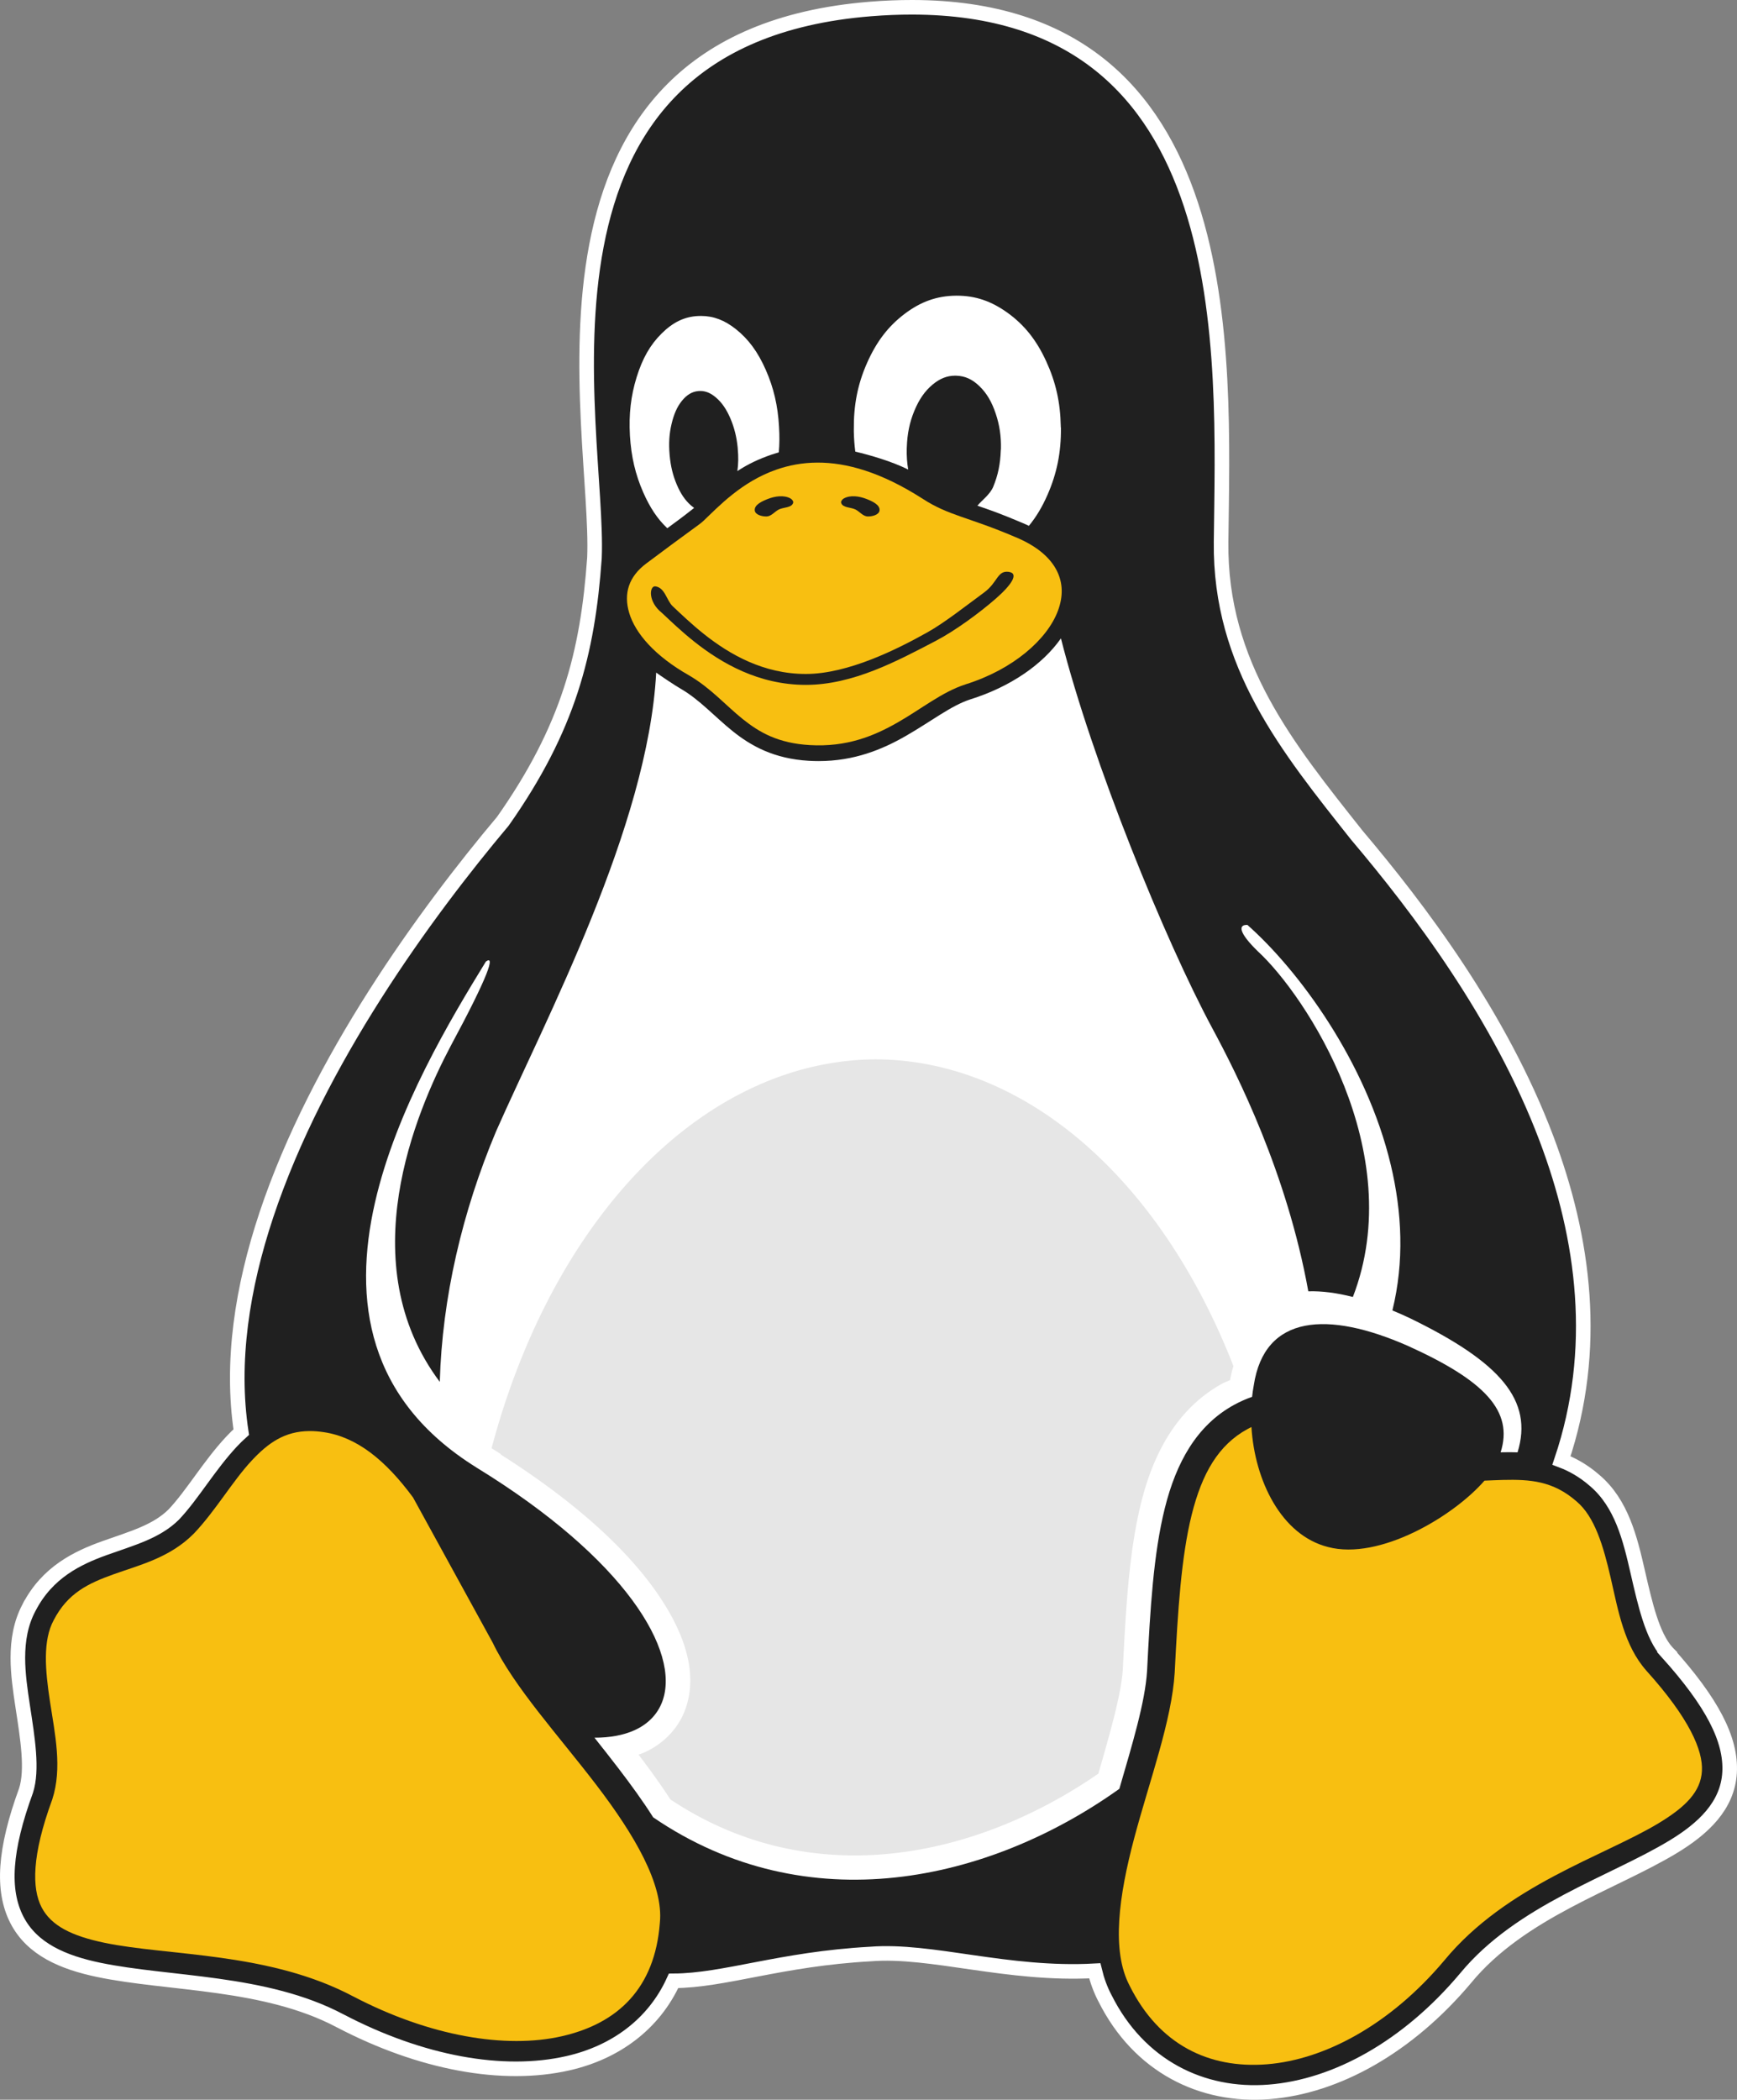 <?xml version="1.0" encoding="UTF-8" standalone="no"?>
<svg
   xmlns:dc="http://purl.org/dc/elements/1.1/"
   xmlns:cc="http://creativecommons.org/ns#"
   xmlns:rdf="http://www.w3.org/1999/02/22-rdf-syntax-ns#"
   xmlns:svg="http://www.w3.org/2000/svg"
   xmlns="http://www.w3.org/2000/svg"
   xmlns:sodipodi="http://sodipodi.sourceforge.net/DTD/sodipodi-0.dtd"
   xmlns:inkscape="http://www.inkscape.org/namespaces/inkscape"
   version="1.1"
   id="Calque_1"
   x="0px"
   y="0px"
   width="714.685"
   height="863.805"
   viewBox="0 0 714.685 863.805"
   enable-background="new 0 0 712 860"
   xml:space="preserve"
   inkscape:version="1.0.2-2 (e86c870879, 2021-01-15)"
   sodipodi:docname="linux.svg"
   inkscape:export-filename="./Tux Flat.png"
   inkscape:export-xdpi="90"
   inkscape:export-ydpi="90"><rect x="0" y="0" width="714.685" height="863.805" fill="#808080" stroke="none"/><defs
     id="defs21"><inkscape:path-effect
       is_visible="true"
       id="path-effect29672-0"
       effect="spiro"
       lpeversion="0" /><inkscape:path-effect
       is_visible="true"
       id="path-effect29678-1"
       effect="spiro"
       lpeversion="0" /><inkscape:path-effect
       is_visible="true"
       id="path-effect29678-4-6"
       effect="spiro"
       lpeversion="0" /><inkscape:path-effect
       is_visible="true"
       id="path-effect28714-5"
       effect="spiro"
       lpeversion="0" /><inkscape:path-effect
       is_visible="true"
       id="path-effect29721-2"
       effect="spiro"
       lpeversion="0" /><inkscape:path-effect
       is_visible="true"
       id="path-effect28463-8-0"
       effect="spiro"
       lpeversion="0" /><inkscape:path-effect
       is_visible="true"
       id="path-effect28463-0-7"
       effect="spiro"
       lpeversion="0" /><linearGradient
       id="linearGradient28799-5-5"><stop
         id="stop28801-1-9"
         offset="0"
         style="stop-color:#fefefc;stop-opacity:1;" /><stop
         style="stop-color:#fefefc;stop-opacity:1"
         offset="0.757"
         id="stop28807-2-6" /><stop
         id="stop28803-6-3"
         offset="1"
         style="stop-color:#d4d4d4;stop-opacity:1" /></linearGradient><inkscape:path-effect
       is_visible="true"
       id="path-effect28797-8-1"
       effect="spiro"
       lpeversion="0" /><inkscape:path-effect
       is_visible="true"
       id="path-effect28797-81"
       effect="spiro"
       lpeversion="0" /><inkscape:path-effect
       is_visible="true"
       id="path-effect28273-4-2"
       effect="spiro"
       lpeversion="0" /><linearGradient
       id="linearGradient28853-5"><stop
         id="stop28855-3"
         offset="0"
         style="stop-color:#020204;stop-opacity:1" /><stop
         style="stop-color:#020204;stop-opacity:1"
         offset="0.734"
         id="stop28865-0" /><stop
         id="stop28857-9"
         offset="1"
         style="stop-color:#5c5c5c;stop-opacity:1;" /></linearGradient><inkscape:path-effect
       is_visible="true"
       id="path-effect28851-0"
       effect="spiro"
       lpeversion="0" /><inkscape:path-effect
       is_visible="true"
       id="path-effect28881-6"
       effect="spiro"
       lpeversion="0" /><linearGradient
       id="linearGradient28935-8"><stop
         id="stop28937-7"
         offset="0"
         style="stop-color:#949494;stop-opacity:0.392;" /><stop
         style="stop-color:#949494;stop-opacity:1;"
         offset="0.5"
         id="stop28943-3" /><stop
         id="stop28939-8"
         offset="1"
         style="stop-color:#949494;stop-opacity:0.392;" /></linearGradient><linearGradient
       id="linearGradient28976-3"><stop
         id="stop28978-7"
         offset="0"
         style="stop-color:#747474;stop-opacity:1" /><stop
         style="stop-color:#8c8c8c;stop-opacity:1;"
         offset="0.125"
         id="stop29259-5" /><stop
         style="stop-color:#a4a4a4;stop-opacity:1;"
         offset="0.25"
         id="stop29257-0" /><stop
         style="stop-color:#d4d4d4;stop-opacity:1"
         offset="0.5"
         id="stop28984-4" /><stop
         id="stop28986-0"
         offset="0.619"
         style="stop-color:#d4d4d4;stop-opacity:1" /><stop
         id="stop28980-2"
         offset="1"
         style="stop-color:#7c7c7c;stop-opacity:1" /></linearGradient><inkscape:path-effect
       is_visible="true"
       id="path-effect28974-8"
       effect="spiro"
       lpeversion="0" /><clipPath
       id="clipPath29028-5"
       clipPathUnits="userSpaceOnUse"><path
         sodipodi:nodetypes="aaaaaaaa"
         inkscape:connector-curvature="0"
         inkscape:original-d="m 85.75,122.36218 c -2.54738,2.12715 -5.20812,4.59907 -6.25,7.75 -1.30914,3.95917 -1.63336,8.91703 0.5,12.5 3.91901,6.58194 12.38353,13.85135 19.75,11.75 4.87452,-1.3905 6.10748,-8.51023 7,-13.5 0.59149,-3.30679 0.59578,-7.19325 -1.25,-10 -3.61233,-5.49303 -10.4265,-9.89357 -17,-10 -1.04403,-0.0169 -1.94852,0.83074 -2.75,1.5 z"
         id="path29030-7"
         d="m 85.75,122.362 c -2.78,1.91 -5.111,4.575 -6.25,7.75 -1.436,4.002 -0.886,8.481 0.5,12.5 1.419,4.117 3.794,8.041 7.379,10.512 1.793,1.236 3.868,2.083 6.03,2.339 2.162,0.256 4.409,-0.095 6.34,-1.101 2.353,-1.226 4.148,-3.373 5.262,-5.781 1.114,-2.408 1.589,-5.07 1.738,-7.719 0.19,-3.375 -0.14,-6.806 -1.25,-10 -1.205,-3.469 -3.39,-6.671 -6.473,-8.667 -1.541,-0.998 -3.292,-1.684 -5.111,-1.935 -1.819,-0.252 -3.705,-0.063 -5.416,0.602 -0.975,0.379 -1.887,0.907 -2.75,1.5"
         style="fill:url(#radialGradient29032);fill-opacity:1;stroke:none" /></clipPath><linearGradient
       id="linearGradient29336-6"><stop
         id="stop29338-1"
         offset="0"
         style="stop-color:#646464;stop-opacity:0" /><stop
         style="stop-color:#646464;stop-opacity:0.583"
         offset="0.306"
         id="stop29344-7" /><stop
         id="stop29354-5"
         offset="0.47"
         style="stop-color:#646464;stop-opacity:1" /><stop
         style="stop-color:#646464;stop-opacity:0.257"
         offset="0.728"
         id="stop29356-3" /><stop
         id="stop29340-6"
         offset="1"
         style="stop-color:#646464;stop-opacity:0;" /></linearGradient><inkscape:path-effect
       is_visible="true"
       id="path-effect29455-3"
       effect="spiro"
       lpeversion="0" /><linearGradient
       id="linearGradient29477-3"><stop
         id="stop29479-5"
         offset="0"
         style="stop-color:#757574;stop-opacity:0" /><stop
         style="stop-color:#757574;stop-opacity:1;"
         offset="0.263"
         id="stop29487-5" /><stop
         style="stop-color:#757574;stop-opacity:1;"
         offset="0.5"
         id="stop29485-0" /><stop
         id="stop29481-3"
         offset="1"
         style="stop-color:#757574;stop-opacity:0" /></linearGradient><linearGradient
       id="linearGradient28469-0"><stop
         style="stop-color:#d2940a;stop-opacity:1"
         offset="0"
         id="stop28479-4" /><stop
         style="stop-color:#d89c08;stop-opacity:1"
         offset="0.751"
         id="stop28477-2" /><stop
         id="stop28485-7"
         offset="0.866"
         style="stop-color:#b67e07;stop-opacity:1;" /><stop
         id="stop28473-1"
         offset="1"
         style="stop-color:#946106;stop-opacity:1" /></linearGradient><inkscape:path-effect
       is_visible="true"
       id="path-effect28463-4"
       effect="spiro"
       lpeversion="0" /><inkscape:path-effect
       is_visible="true"
       id="path-effect28489-4"
       effect="spiro"
       lpeversion="0" /><inkscape:path-effect
       is_visible="true"
       id="path-effect28273-54-7"
       effect="spiro"
       lpeversion="0" /><linearGradient
       id="linearGradient28275-8"><stop
         id="stop28277-1"
         offset="0"
         style="stop-color:#ad780a;stop-opacity:1" /><stop
         style="stop-color:#d89e08;stop-opacity:1"
         offset="0.12"
         id="stop28291-9" /><stop
         style="stop-color:#edb80b;stop-opacity:1"
         offset="0.255"
         id="stop28289-6" /><stop
         style="stop-color:#ebc80d;stop-opacity:1"
         offset="0.392"
         id="stop28287-6" /><stop
         style="stop-color:#f5d838;stop-opacity:1"
         offset="0.527"
         id="stop28285-7" /><stop
         style="stop-color:#f6d811;stop-opacity:1"
         offset="0.769"
         id="stop28283-7" /><stop
         id="stop28279-5"
         offset="1"
         style="stop-color:#f5cd31;stop-opacity:1" /></linearGradient><inkscape:path-effect
       is_visible="true"
       id="path-effect28273-44"
       effect="spiro"
       lpeversion="0" /><inkscape:path-effect
       is_visible="true"
       id="path-effect28384-7"
       effect="spiro"
       lpeversion="0" /><linearGradient
       id="linearGradient29529-6"><stop
         id="stop29531-0"
         offset="0"
         style="stop-color:#3a2903;stop-opacity:1;" /><stop
         style="stop-color:#735208;stop-opacity:1"
         offset="0.555"
         id="stop29539-7" /><stop
         id="stop29533-8"
         offset="1"
         style="stop-color:#ac8c04;stop-opacity:1" /></linearGradient><inkscape:path-effect
       is_visible="true"
       id="path-effect29553-7"
       effect="spiro"
       lpeversion="0" /><clipPath
       id="clipPath29644-8"
       clipPathUnits="userSpaceOnUse"><path
         sodipodi:nodetypes="zzzzzzz"
         inkscape:connector-curvature="0"
         inkscape:original-d="m 54.232441,122.36218 c -3.79199,4.78949 -8.5176,11.69104 -8.19273,17.25 0.32487,5.55896 3.86025,13.93486 8.37542,16 4.51517,2.06514 5.75436,0.0125 8.32902,-2.5 2.57466,-2.51247 3.85871,-7.34762 4.00585,-12.25 0.14713,-4.90238 -3.03534,-11.91949 -5.43855,-15.25 -2.40321,-3.33051 -3.28702,-8.03949 -7.07901,-3.25 z"
         id="path29646-8"
         d="m 54.232,122.362 c -1.781,0.097 -3.485,0.919 -4.788,2.137 -1.303,1.218 -2.221,2.812 -2.786,4.504 -1.13,3.384 -0.875,7.052 -0.619,10.61 0.233,3.222 0.47,6.505 1.677,9.502 0.603,1.498 1.45,2.91 2.58,4.064 1.13,1.154 2.552,2.042 4.118,2.434 1.469,0.368 3.038,0.292 4.483,-0.162 1.445,-0.454 2.764,-1.279 3.846,-2.338 1.579,-1.545 2.643,-3.566 3.253,-5.689 0.61,-2.123 0.784,-4.352 0.752,-6.561 -0.04,-2.764 -0.401,-5.539 -1.266,-8.164 -0.865,-2.626 -2.246,-5.103 -4.173,-7.086 -0.933,-0.96 -1.998,-1.805 -3.199,-2.397 -1.201,-0.592 -2.543,-0.925 -3.88,-0.853"
         style="fill:url(#radialGradient29648);fill-opacity:1;stroke:none" /></clipPath><inkscape:path-effect
       is_visible="true"
       id="path-effect29707-7-6"
       effect="spiro"
       lpeversion="0" /><clipPath
       clipPathUnits="userSpaceOnUse"
       id="clipPath14656-7"><path
         sodipodi:nodetypes="aaaaassssaaaaaa"
         inkscape:connector-curvature="0"
         d="m 304.847,225.45 c 6.016,4.923 9.777,12.317 10.943,20.003 1.825,12.031 -2.346,24.075 -6.446,35.533 -0.817,2.285 -1.64,4.59 -1.965,6.995 -0.325,2.405 -0.119,4.948 1.029,7.086 1.303,2.425 3.732,4.125 6.367,4.923 2.589,0.784 5.394,0.761 8.015,0.092 2.621,-0.669 5.061,-1.968 7.187,-3.64 5.48,-4.31 8.758,-10.986 10.01,-17.844 1.252,-6.858 0.639,-13.929 -0.551,-20.798 -1.623,-9.369 -4.309,-18.54 -7.74,-27.408 -2.518,-6.507 -5.468,-12.911 -9.618,-18.52 -4.046,-5.469 -9.162,-10.09 -13.103,-15.635 -2.732,-3.844 -4.9,-8.131 -8.192,-11.508 -1.646,-1.689 -3.577,-3.135 -5.77,-4.001 -2.193,-0.866 -4.664,-1.124 -6.933,-0.482 -1.505,0.426 -2.892,1.237 -4.038,2.301 -1.146,1.064 -2.053,2.376 -2.693,3.803 -1.28,2.853 -1.477,6.112 -0.965,9.198 0.661,3.983 2.444,7.693 4.466,11.189 2.274,3.932 4.918,7.719 8.384,10.654 3.599,3.047 7.962,5.074 11.611,8.06"
         id="path14658-9"
         inkscape:original-d="m 304.84727,225.44951 c 5.05628,5.63479 9.72833,12.47181 10.94319,20.00305 1.91724,11.88535 -4.97006,23.58228 -6.44591,35.53273 -0.57645,4.66766 -2.84839,9.7988 -0.93525,14.08107 1.10334,2.46967 3.76154,4.35176 6.36677,4.92292 5.08221,1.1142 11.95719,2.41291 15.20182,-3.54776 6.07775,-11.16533 10.5961,-26.78641 9.45943,-38.64224 -0.906,-9.44981 -3.86858,-18.61978 -7.74003,-27.40773 -2.817,-6.39442 -6.14704,-12.5833 -9.61753,-18.52016 -3.44146,-5.88721 -8.20051,-10.94245 -13.10336,-15.63502 -6.34842,-6.07614 -12.40311,-17.98386 -20.89399,-15.99204 -5.48499,1.28669 -7.45029,9.57719 -7.69578,15.30218 -0.17245,4.02188 2.46425,7.71677 4.46569,11.18873 2.26238,3.92465 5.10447,7.56255 8.38442,10.65407 3.43735,3.23988 8.4511,4.53927 11.61053,8.0602 z"
         style="fill:none;stroke:#c17d11;stroke-width:1px;stroke-linecap:butt;stroke-linejoin:miter;stroke-opacity:1" /></clipPath><inkscape:path-effect
       is_visible="true"
       id="path-effect4500-7"
       effect="spiro"
       lpeversion="0" /><inkscape:path-effect
       is_visible="true"
       id="path-effect4582-3"
       effect="spiro"
       lpeversion="0" /><inkscape:path-effect
       effect="spiro"
       id="path-effect14300-7"
       is_visible="true"
       lpeversion="0" /><clipPath
       clipPathUnits="userSpaceOnUse"
       id="clipPath14489-3"><path
         style="fill:url(#linearGradient14493);fill-opacity:1;stroke:none"
         d="m 516.006,331.876 c -0.671,1.719 -1.627,3.327 -2.816,4.738 -2.624,3.115 -6.268,5.17 -9.896,7.02 -6.189,3.154 -12.602,5.922 -18.42,9.717 -3.898,2.542 -7.496,5.527 -10.86,8.742 -2.877,2.75 -5.606,5.687 -8.832,8.018 -3.256,2.351 -7.019,4.054 -10.991,4.65 -4.83,0.725 -9.821,-0.213 -14.299,-2.164 -3.138,-1.367 -6.156,-3.323 -7.963,-6.229 -1.814,-2.918 -2.228,-6.488 -2.233,-9.924 -0.008,-6.077 1.118,-12.09 2.178,-18.073 0.881,-4.972 1.719,-9.955 2.26,-14.975 0.983,-9.131 0.976,-18.353 0.32,-27.513 -0.11,-1.534 -0.238,-3.083 -0.008,-4.604 0.229,-1.521 0.855,-3.037 2.021,-4.04 1.077,-0.927 2.521,-1.336 3.939,-1.415 1.419,-0.079 2.834,0.147 4.24,0.352 3.313,0.484 6.652,0.865 9.889,1.717 2.043,0.537 4.033,1.259 6.072,1.811 3.403,0.92 6.966,1.361 10.467,0.952 3.769,-0.441 7.43,-1.857 11.224,-1.765 1.557,0.038 3.102,0.332 4.586,0.8 1.515,0.478 3.009,1.162 4.123,2.295 0.846,0.861 1.436,1.945 1.879,3.069 0.66,1.674 1.015,3.457 1.167,5.249 0.135,1.588 0.113,3.194 0.414,4.759 0.495,2.575 1.847,4.923 3.528,6.935 1.681,2.012 3.69,3.72 5.696,5.408 1.999,1.681 4.011,3.355 6.167,4.828 1.012,0.692 2.056,1.339 3.017,2.101 0.961,0.761 1.845,1.647 2.445,2.715 0.815,1.449 1.064,3.208 0.683,4.826 h 2e-5"
         id="path14491-6"
         inkscape:connector-curvature="0"
         sodipodi:nodetypes="aaaaaaaaaaaaaaaaaaaaaaaacscaa"
         inkscape:original-d="m 516.00562,331.8756 c 0.90859,1.59687 -1.57016,3.38773 -2.81579,4.73826 -2.74207,2.97299 -6.45099,4.90178 -9.89648,7.01985 -5.91373,3.63539 -12.61918,5.90302 -18.41964,9.71654 -3.88318,2.553 -7.32809,5.72221 -10.86016,8.74238 -3.0221,2.58411 -5.48201,5.87643 -8.83247,8.01771 -3.3519,2.1422 -7.0437,4.15414 -10.99061,4.6502 -4.78298,0.60114 -9.87221,-0.25577 -14.29898,-2.16416 -3.0947,-1.33413 -6.16113,-3.38144 -7.96301,-6.22931 -1.81288,-2.86525 -2.06093,-6.5375 -2.23266,-9.92375 -0.30734,-6.06031 1.36252,-12.0605 2.17848,-18.07349 0.67882,-5.00236 1.85312,-9.94325 2.26013,-14.97502 0.73946,-9.14185 -0.7797,-18.40771 0.3199,-27.51327 0.35468,-2.93704 -0.181,-6.65876 2.01238,-8.64398 2.0384,-1.84494 5.43058,-1.1212 8.17929,-1.06253 3.34492,0.0714 6.63224,0.95108 9.88917,1.71656 2.05612,0.48325 3.99816,1.41138 6.0722,1.81081 3.44031,0.66255 6.96573,1.06623 10.46739,0.95192 3.78516,-0.12356 7.43659,-1.79636 11.22363,-1.76474 1.55185,0.013 3.12359,0.28186 4.58649,0.79985 1.48266,0.52499 2.98786,1.20618 4.12281,2.29512 0.86547,0.83038 1.42933,1.95676 1.87872,3.06879 0.67163,1.66196 0.8942,3.4778 1.16703,5.24945 0.24238,1.57389 -0.1531,3.27141 0.41433,4.75933 1.83023,4.79924 5.57666,8.72712 9.22489,12.34277 1.74278,1.93455 4.03041,3.53404 6.16708,4.82839 2.26886,1.37444 4.3675,2.44991 5.46279,4.81597 0.65901,1.48517 -0.54371,3.76097 0.68307,4.82635 z" /></clipPath><inkscape:path-effect
       effect="spiro"
       id="path-effect14300-2-7"
       is_visible="true"
       lpeversion="0" /><clipPath
       clipPathUnits="userSpaceOnUse"
       id="clipPath14481-1"><path
         style="fill:url(#linearGradient14485);fill-opacity:1;stroke:none"
         d="m 516.006,331.876 c -0.671,1.719 -1.627,3.327 -2.816,4.738 -2.624,3.115 -6.268,5.17 -9.896,7.02 -6.189,3.154 -12.602,5.922 -18.42,9.717 -3.898,2.542 -7.496,5.527 -10.86,8.742 -2.877,2.75 -5.606,5.687 -8.832,8.018 -3.256,2.351 -7.019,4.054 -10.991,4.65 -4.83,0.725 -9.821,-0.213 -14.299,-2.164 -3.138,-1.367 -6.156,-3.323 -7.963,-6.229 -1.814,-2.918 -2.228,-6.488 -2.233,-9.924 -0.008,-6.077 1.118,-12.09 2.178,-18.073 0.881,-4.972 1.719,-9.955 2.26,-14.975 0.983,-9.131 0.976,-18.353 0.32,-27.513 -0.11,-1.534 -0.238,-3.083 -0.008,-4.604 0.229,-1.521 0.855,-3.037 2.021,-4.04 1.077,-0.927 2.521,-1.336 3.939,-1.415 1.419,-0.079 2.834,0.147 4.24,0.352 3.313,0.484 6.652,0.865 9.889,1.717 2.043,0.537 4.033,1.259 6.072,1.811 3.403,0.92 6.966,1.361 10.467,0.952 3.769,-0.441 7.43,-1.857 11.224,-1.765 1.557,0.038 3.102,0.332 4.586,0.8 1.515,0.478 3.009,1.162 4.123,2.295 0.846,0.861 1.436,1.945 1.879,3.069 0.66,1.674 1.015,3.457 1.167,5.249 0.135,1.588 0.113,3.194 0.414,4.759 0.495,2.575 1.847,4.923 3.528,6.935 1.681,2.012 3.69,3.72 5.696,5.408 1.999,1.681 4.011,3.355 6.167,4.828 1.012,0.692 2.056,1.339 3.017,2.101 0.961,0.761 1.845,1.647 2.445,2.715 0.815,1.449 1.064,3.208 0.683,4.826 h 2e-5"
         id="path14483-3"
         inkscape:connector-curvature="0"
         sodipodi:nodetypes="aaaaaaaaaaaaaaaaaaaaaaaacscaa"
         inkscape:original-d="m 516.00562,331.8756 c 0.90859,1.59687 -1.57016,3.38773 -2.81579,4.73826 -2.74207,2.97299 -6.45099,4.90178 -9.89648,7.01985 -5.91373,3.63539 -12.61918,5.90302 -18.41964,9.71654 -3.88318,2.553 -7.32809,5.72221 -10.86016,8.74238 -3.0221,2.58411 -5.48201,5.87643 -8.83247,8.01771 -3.3519,2.1422 -7.0437,4.15414 -10.99061,4.6502 -4.78298,0.60114 -9.87221,-0.25577 -14.29898,-2.16416 -3.0947,-1.33413 -6.16113,-3.38144 -7.96301,-6.22931 -1.81288,-2.86525 -2.06093,-6.5375 -2.23266,-9.92375 -0.30734,-6.06031 1.36252,-12.0605 2.17848,-18.07349 0.67882,-5.00236 1.85312,-9.94325 2.26013,-14.97502 0.73946,-9.14185 -0.7797,-18.40771 0.3199,-27.51327 0.35468,-2.93704 -0.181,-6.65876 2.01238,-8.64398 2.0384,-1.84494 5.43058,-1.1212 8.17929,-1.06253 3.34492,0.0714 6.63224,0.95108 9.88917,1.71656 2.05612,0.48325 3.99816,1.41138 6.0722,1.81081 3.44031,0.66255 6.96573,1.06623 10.46739,0.95192 3.78516,-0.12356 7.43659,-1.79636 11.22363,-1.76474 1.55185,0.013 3.12359,0.28186 4.58649,0.79985 1.48266,0.52499 2.98786,1.20618 4.12281,2.29512 0.86547,0.83038 1.42933,1.95676 1.87872,3.06879 0.67163,1.66196 0.8942,3.4778 1.16703,5.24945 0.24238,1.57389 -0.1531,3.27141 0.41433,4.75933 1.83023,4.79924 5.57666,8.72712 9.22489,12.34277 1.74278,1.93455 4.03041,3.53404 6.16708,4.82839 2.26886,1.37444 4.3675,2.44991 5.46279,4.81597 0.65901,1.48517 -0.54371,3.76097 0.68307,4.82635 z" /></clipPath><inkscape:path-effect
       effect="spiro"
       id="path-effect14300-2-2-0"
       is_visible="true"
       lpeversion="0" /><clipPath
       clipPathUnits="userSpaceOnUse"
       id="clipPath14473-5"><path
         style="fill:url(#linearGradient14477);fill-opacity:1;stroke:none"
         d="m 511.827,331.9 c -0.606,1.404 -1.442,2.708 -2.464,3.845 -2.325,2.588 -5.507,4.222 -8.659,5.697 -5.42,2.535 -11.001,4.779 -16.116,7.885 -3.383,2.054 -6.537,4.472 -9.502,7.094 -2.525,2.233 -4.93,4.627 -7.728,6.506 -2.883,1.936 -6.175,3.299 -9.616,3.774 -4.218,0.582 -8.553,-0.183 -12.51,-1.756 -2.709,-1.077 -5.366,-2.619 -6.967,-5.055 -1.538,-2.341 -1.933,-5.252 -1.953,-8.053 -0.035,-4.939 0.965,-9.818 1.906,-14.666 0.782,-4.03 1.527,-8.072 1.977,-12.152 0.818,-7.406 0.661,-14.885 0.28,-22.327 -0.064,-1.249 -0.134,-2.51 0.079,-3.743 0.213,-1.233 0.736,-2.452 1.682,-3.271 0.939,-0.814 2.21,-1.159 3.451,-1.212 1.242,-0.052 2.476,0.164 3.705,0.349 2.89,0.436 5.811,0.709 8.652,1.393 1.787,0.43 3.531,1.02 5.313,1.469 2.986,0.753 6.096,1.107 9.158,0.772 3.294,-0.36 6.507,-1.51 9.82,-1.432 1.358,0.032 2.708,0.271 4.013,0.649 1.313,0.38 2.617,0.92 3.607,1.862 0.725,0.691 1.25,1.569 1.644,2.49 0.576,1.348 0.886,2.8 1.021,4.26 0.119,1.289 0.105,2.594 0.363,3.862 0.437,2.149 1.64,4.081 3.115,5.704 1.475,1.622 3.224,2.968 4.956,4.312 1.756,1.364 3.51,2.74 5.396,3.918 0.882,0.551 1.793,1.059 2.635,1.671 0.841,0.612 1.619,1.339 2.145,2.237 0.684,1.167 0.902,2.599 0.598,3.917 h 2e-5"
         id="path14475-9"
         inkscape:connector-curvature="0"
         sodipodi:nodetypes="aaaaaaaaaaaaaaaaaaaaaaaacscaa"
         inkscape:original-d="m 511.82669,331.89986 c 0.79493,1.29584 -1.37375,2.7491 -2.46357,3.84504 -2.39907,2.41255 -5.64405,3.97773 -8.65855,5.69652 -5.17399,2.95008 -11.04067,4.79023 -16.11556,7.88485 -3.39744,2.07173 -6.41144,4.64351 -9.50169,7.09434 -2.64407,2.09697 -4.79627,4.76865 -7.72763,6.50627 -2.93262,1.73837 -6.16262,3.37103 -9.61582,3.77358 -4.18468,0.48781 -8.63731,-0.20756 -12.51035,-1.75619 -2.70759,-1.08263 -5.39044,-2.744 -6.96693,-5.05501 -1.58611,-2.32511 -1.80313,-5.3051 -1.95338,-8.053 -0.2689,-4.91787 1.19208,-9.78694 1.90598,-14.66641 0.59391,-4.05935 1.62131,-8.06882 1.97741,-12.15204 0.64696,-7.4185 -0.68217,-14.93763 0.27989,-22.32668 0.31031,-2.38337 -0.15836,-5.4035 1.76065,-7.01448 1.78342,-1.49715 4.75128,-0.90984 7.15616,-0.86223 2.92651,0.0579 5.80263,0.77179 8.65215,1.39297 1.79893,0.39215 3.49804,1.14531 5.31265,1.46945 3.00996,0.53765 6.0944,0.86523 9.15804,0.77247 3.31168,-0.10027 6.50636,-1.45773 9.81969,-1.43207 1.35773,0.0105 2.73287,0.22873 4.01277,0.64907 1.2972,0.42602 2.61412,0.9788 3.6071,1.86246 0.75721,0.67384 1.25054,1.58789 1.64371,2.49029 0.58762,1.34866 0.78235,2.82219 1.02105,4.25986 0.21206,1.27719 -0.13395,2.65471 0.36251,3.86214 1.60129,3.89452 4.87908,7.08195 8.07096,10.016 1.52478,1.56986 3.52626,2.86783 5.39565,3.91818 1.98506,1.11534 3.82118,1.98807 4.77946,3.9081 0.57658,1.2052 -0.47569,3.05198 0.59763,3.91652 z" /></clipPath><linearGradient
       id="linearGradient14518-6"><stop
         id="stop14540-0"
         offset="0"
         style="stop-color:#110800;stop-opacity:1;" /><stop
         style="stop-color:#a65a00;stop-opacity:0.8;"
         offset="0.591"
         id="stop14542-5" /><stop
         style="stop-color:#ff921e;stop-opacity:0;"
         offset="1"
         id="stop14522-4" /></linearGradient><inkscape:path-effect
       is_visible="true"
       id="path-effect29716-0-0"
       effect="spiro"
       lpeversion="0" /><inkscape:path-effect
       is_visible="true"
       id="path-effect29716-0-8-3"
       effect="spiro"
       lpeversion="0" /><inkscape:path-effect
       is_visible="true"
       id="path-effect29716-6-1"
       effect="spiro"
       lpeversion="0" /><clipPath
       clipPathUnits="userSpaceOnUse"
       id="clipPath14822-9"><path
         sodipodi:nodetypes="aaaasssaccaa"
         inkscape:connector-curvature="0"
         d="m 386.188,285.328 c -0.405,-1.104 -1.118,-2.082 -1.991,-2.87 -0.872,-0.788 -1.9,-1.392 -2.983,-1.852 -2.165,-0.919 -4.521,-1.261 -6.832,-1.696 -2.179,-0.409 -4.342,-0.906 -6.528,-1.277 -2.271,-0.386 -4.618,-0.632 -6.865,-0.125 -1.966,0.443 -3.784,1.459 -5.272,2.819 -1.487,1.36 -2.649,3.056 -3.485,4.89 -1.472,3.23 -1.935,6.865 -1.654,10.403 0.209,2.633 0.875,5.346 2.609,7.339 1.401,1.611 3.387,2.615 5.434,3.221 3.525,1.043 7.367,0.988 10.86,-0.155 5.767,-1.931 10.876,-5.774 14.33,-10.779 1.139,-1.65 2.112,-3.448 2.553,-5.403 0.336,-1.49 0.348,-3.081 -0.178,-4.515"
         id="path14824-1"
         inkscape:original-d="m 386.1875,285.32775 c -2.36571,-3.81321 -7.59294,-4.9003 -11.805,-6.41698 -2.08672,-0.75138 -4.32322,-1.04333 -6.52782,-1.27734 -2.27612,-0.2416 -4.71593,-0.91505 -6.8653,-0.1253 -3.64566,1.33955 -7.24986,3.80684 -8.75671,7.70871 -1.13743,2.94527 -1.80122,7.05909 -1.65394,10.40316 0.13075,2.96891 0.9633,5.07273 2.60877,7.33912 1.08803,1.49859 3.40096,2.67896 5.43398,3.22092 3.49923,0.93284 7.37483,0.82779 10.86038,-0.1553 5.98587,-2.2615 11.09272,-5.76885 14.33034,-10.77903 1.07459,-1.67639 2.15539,-3.45031 2.5532,-5.4034 0.30053,-1.4755 0.61519,-3.23621 -0.1779,-4.51456 z"
         style="fill:none;stroke:#ce5c00;stroke-width:1px;stroke-linecap:butt;stroke-linejoin:miter;stroke-opacity:1" /></clipPath><clipPath
       clipPathUnits="userSpaceOnUse"
       id="clipPath14822-2-4"><path
         sodipodi:nodetypes="aaaasssaccaa"
         inkscape:connector-curvature="0"
         d="m 386.188,285.328 c -0.405,-1.104 -1.118,-2.082 -1.991,-2.87 -0.872,-0.788 -1.9,-1.392 -2.983,-1.852 -2.165,-0.919 -4.521,-1.261 -6.832,-1.696 -2.179,-0.409 -4.342,-0.906 -6.528,-1.277 -2.271,-0.386 -4.618,-0.632 -6.865,-0.125 -1.966,0.443 -3.784,1.459 -5.272,2.819 -1.487,1.36 -2.649,3.056 -3.485,4.89 -1.472,3.23 -1.935,6.865 -1.654,10.403 0.209,2.633 0.875,5.346 2.609,7.339 1.401,1.611 3.387,2.615 5.434,3.221 3.525,1.043 7.367,0.988 10.86,-0.155 5.767,-1.931 10.876,-5.774 14.33,-10.779 1.139,-1.65 2.112,-3.448 2.553,-5.403 0.336,-1.49 0.348,-3.081 -0.178,-4.515"
         id="path14824-6-5"
         inkscape:original-d="m 386.1875,285.32775 c -2.36571,-3.81321 -7.59294,-4.9003 -11.805,-6.41698 -2.08672,-0.75138 -4.32322,-1.04333 -6.52782,-1.27734 -2.27612,-0.2416 -4.71593,-0.91505 -6.8653,-0.1253 -3.64566,1.33955 -7.24986,3.80684 -8.75671,7.70871 -1.13743,2.94527 -1.80122,7.05909 -1.65394,10.40316 0.13075,2.96891 0.9633,5.07273 2.60877,7.33912 1.08803,1.49859 3.40096,2.67896 5.43398,3.22092 3.49923,0.93284 7.37483,0.82779 10.86038,-0.1553 5.98587,-2.2615 11.09272,-5.76885 14.33034,-10.77903 1.07459,-1.67639 2.15539,-3.45031 2.5532,-5.4034 0.30053,-1.4755 0.61519,-3.23621 -0.1779,-4.51456 z"
         style="fill:none;stroke:#ce5c00;stroke-width:1px;stroke-linecap:butt;stroke-linejoin:miter;stroke-opacity:1" /></clipPath><inkscape:path-effect
       effect="spiro"
       id="path-effect14972-2-2"
       is_visible="true"
       lpeversion="0" /><inkscape:path-effect
       effect="spiro"
       id="path-effect15017-9"
       is_visible="true"
       lpeversion="0" /><clipPath
       clipPathUnits="userSpaceOnUse"
       id="clipPath15031-3"><path
         style="fill:none;stroke:#729fcf;stroke-width:0.125;stroke-linecap:butt;stroke-linejoin:miter;stroke-miterlimit:4;stroke-dasharray:none;stroke-opacity:1"
         d="m 248.061,184.612 c -2.601,3.44 -5.233,6.856 -7.897,10.247 -2.833,3.607 -5.701,7.187 -8.587,10.751 -3.541,4.374 -7.152,8.793 -9.449,13.93 -1.974,4.414 -2.91,9.207 -4.265,13.849 -1.539,5.272 -3.626,10.37 -5.971,15.336 -2.165,4.585 -4.55,9.063 -6.939,13.536 -1.738,3.254 -3.505,6.581 -4.108,10.221 -0.476,2.876 -0.198,5.844 0.534,8.666 0.732,2.822 1.91,5.511 3.238,8.106 5.667,11.075 14.17,20.622 24.242,27.925 4.571,3.314 9.467,6.181 14.602,8.526 2.782,1.27 5.714,2.404 8.772,2.457 1.529,0.026 3.074,-0.225 4.474,-0.841 1.4,-0.615 2.651,-1.604 3.483,-2.887 1.023,-1.578 1.37,-3.538 1.165,-5.407 -0.205,-1.869 -0.935,-3.653 -1.913,-5.259 -2.39,-3.923 -6.165,-6.761 -9.796,-9.573 -7.841,-6.074 -15.425,-12.48 -22.682,-19.24 -2.049,-1.909 -4.098,-3.878 -5.53,-6.284 -1.394,-2.344 -2.148,-5.014 -2.658,-7.693 -1.4,-7.349 -1.04,-15.083 1.46,-22.133 0.978,-2.758 2.271,-5.392 3.518,-8.04 2.162,-4.589 4.211,-9.263 7.049,-13.467 3.533,-5.233 8.245,-9.673 11.151,-15.278 2.455,-4.734 3.494,-10.057 4.362,-15.318 0.665,-4.031 1.248,-8.075 1.746,-12.13"
         id="path15033-2"
         inkscape:connector-curvature="0"
         inkscape:original-d="m 248.06066,184.61218 c 0,0 -5.10626,6.34527 -7.89695,10.24696 -2.7907,3.9017 -5.73652,6.64881 -8.58729,10.75139 -2.85076,4.10259 -7.36482,9.43164 -9.44912,13.93045 -2.08429,4.49881 -2.32047,9.0356 -4.26498,13.84932 -1.94451,4.81371 -3.70129,10.64183 -5.97071,15.33612 -2.26943,4.69429 -5.37093,9.68473 -6.93891,13.53553 -1.56799,3.8508 -3.81119,5.72384 -4.10782,10.22071 -0.29663,4.49686 -0.57747,8.31749 3.77151,16.77227 4.34898,8.45478 17.23626,22.00721 24.24176,27.92472 7.00549,5.9175 9.39133,7.22492 14.60245,8.52595 5.21112,1.30104 13.85627,2.9981 16.72874,-1.2702 2.87246,-4.26829 2.27191,-5.96483 -0.74863,-10.66616 -3.02055,-4.70132 -4.82469,-5.30209 -9.79642,-9.57343 -4.97172,-4.27133 -18.63696,-14.87266 -22.68212,-19.23996 -4.04516,-4.36729 -7.10731,-3.41164 -5.53019,-6.28412 1.57712,-2.87249 -2.20738,-4.00856 -2.65783,-7.69253 -0.76361,-6.24511 0.9436,-18.71046 1.45958,-22.13343 0.51598,-3.42296 1.22371,-2.92446 3.51815,-8.03965 2.29444,-5.11519 4.12424,-8.62435 7.04933,-13.46723 2.92509,-4.84289 8.62493,-10.12787 11.15147,-15.27803 2.52654,-5.15017 3.50393,-10.72068 4.36185,-15.31831 0.85792,-4.59763 1.74613,-12.13037 1.74613,-12.13037 z"
         sodipodi:nodetypes="czzzzzzzzzzzzzzzszzzzzc" /></clipPath><clipPath
       clipPathUnits="userSpaceOnUse"
       id="clipPath14186-9"><path
         inkscape:original-d="m 137.57703,281.0191 c 6.32494,-1.3585 11.99755,4.87308 16.86679,9.13228 6.42572,5.62067 -8.54781,26.01622 13.24488,19.8293 5.86081,-1.66388 6.89528,11.31183 10.16415,16.45304 4.09971,6.44793 11.58575,13.6827 13.65231,21.03883 1.58383,5.63779 1.34339,10.90606 -1.62666,15.95302 -3.57124,6.06857 -11.7907,10.42929 -18.78877,11.20919 -5.73056,0.63864 -11.87822,-3.8351 -17.38362,-5.54906 -12.31617,-3.83432 -23.77946,-5.82074 -36.09666,-9.65174 -2.50091,-0.77785 -8.28361,-2.638 -10.96988,-3.42629 -4.51043,-1.3236 -6.46556,-0.99271 -8.72046,-4.76819 -2.68251,-4.49147 0.68051,-9.72669 3.16379,-14.79408 4.06995,-8.30524 1.91195,-17.82603 0.46203,-25.51057 -0.92235,-4.8884 -0.66071,-7.92707 2.7425,-10.79139 4.99476,-4.20385 14.53027,-1.53186 20.35272,-4.08305 5.82246,-2.55119 6.66365,-13.6939 12.93688,-15.04129 z"
         sodipodi:nodetypes="ssssssssssssssss"
         inkscape:connector-curvature="0"
         id="path14188-1"
         d="m 137.577,281.019 c 1.599,-0.663 3.398,-0.784 5.101,-0.47 1.703,0.314 3.311,1.049 4.743,2.022 2.864,1.946 4.988,4.778 7.023,7.58 4.672,6.434 9.169,13.002 13.245,19.829 3.306,5.538 6.344,11.257 10.164,16.453 2.494,3.392 5.307,6.539 7.813,9.922 2.506,3.383 4.728,7.056 5.839,11.117 1.444,5.277 0.885,11.093 -1.627,15.953 -1.767,3.419 -4.476,6.352 -7.772,8.339 -3.296,1.987 -7.171,3.014 -11.016,2.87 -6.114,-0.229 -11.699,-3.285 -17.384,-5.549 -11.581,-4.612 -24.16,-6.059 -36.097,-9.652 -3.669,-1.104 -7.276,-2.411 -10.97,-3.426 -1.641,-0.451 -3.309,-0.848 -4.859,-1.551 -1.55,-0.703 -3,-1.749 -3.862,-3.217 -0.666,-1.134 -0.948,-2.47 -0.93,-3.786 0.018,-1.316 0.326,-2.615 0.774,-3.852 0.896,-2.474 2.343,-4.714 3.32,-7.157 1.595,-3.989 1.882,-8.388 1.667,-12.679 -0.215,-4.291 -0.911,-8.545 -1.205,-12.831 -0.131,-1.914 -0.181,-3.853 0.185,-5.736 0.365,-1.883 1.176,-3.725 2.558,-5.055 1.274,-1.227 2.965,-1.955 4.696,-2.317 1.732,-0.361 3.515,-0.377 5.284,-0.338 1.768,0.04 3.541,0.134 5.304,-0.011 1.763,-0.145 3.533,-0.541 5.069,-1.418 1.46,-0.834 2.654,-2.075 3.644,-3.434 0.989,-1.36 1.789,-2.846 2.609,-4.314 0.82,-1.468 1.668,-2.932 2.742,-4.226 1.073,-1.295 2.389,-2.423 3.943,-3.067"
         style="fill:#402c07;fill-opacity:1;stroke:none" /></clipPath><inkscape:path-effect
       is_visible="true"
       id="path-effect4669-1"
       effect="spiro"
       lpeversion="0" /><inkscape:path-effect
       is_visible="true"
       id="path-effect4669-4-3"
       effect="spiro"
       lpeversion="0" /></defs><sodipodi:namedview
     pagecolor="#ffffff"
     bordercolor="#666666"
     borderopacity="1"
     objecttolerance="10"
     gridtolerance="10"
     guidetolerance="10"
     inkscape:pageopacity="0"
     inkscape:pageshadow="2"
     inkscape:window-width="2560"
     inkscape:window-height="1377"
     id="namedview19"
     showgrid="false"
     inkscape:zoom="1"
     inkscape:cx="272.07849"
     inkscape:cy="508.16263"
     inkscape:window-x="-8"
     inkscape:window-y="-8"
     inkscape:window-maximized="1"
     inkscape:current-layer="g955"
     inkscape:document-rotation="0" /><g
     id="g955"
     transform="translate(2.011,2)"><path
       fill="#000000"
       d="m 683.91,677.74 c -0.01,-0.01 -0.021,-0.021 -0.021,-0.03 -6.069,-6.85 -8.96,-19.55 -12.069,-33.08 -3.101,-13.52 -6.57,-28.1 -17.67,-37.55 -0.021,-0.021 -0.051,-0.04 -0.07,-0.061 -2.2,-1.92 -4.46,-3.539 -6.73,-4.89 -2.279,-1.35 -4.59,-2.45 -6.899,-3.32 15.43,-45.76 9.38,-91.329 -6.2,-132.5 -19.11,-50.54 -52.48,-94.569 -77.97,-124.689 C 527.751,305.63 499.85,271.47 500.401,221.01 501.25,144 508.87,1.19 373.35,1 367.84,0.99 362.09,1.22 356.1,1.7 204.66,13.89 244.83,173.89 242.58,227.46 c -2.77,39.18 -10.71,70.06 -37.66,108.36 -31.65,37.64 -76.23,98.57 -97.34,162 -9.96,29.93 -14.7,60.439 -10.33,89.319 -1.37,1.23 -2.67,2.521 -3.92,3.841 -9.29,9.93 -16.16,21.949 -23.81,30.039 -7.15,7.141 -17.33,9.851 -28.53,13.86 -11.2,4.021 -23.49,9.94 -30.95,24.26 0,0 0,0.011 -0.01,0.011 -0.01,0.02 -0.02,0.05 -0.04,0.069 -3.51,6.55 -4.65,13.62 -4.65,20.79 0,6.63 0.98,13.351 1.97,19.82 2.06,13.46 4.15,26.189 1.38,34.81 -8.86,24.23 -10,40.98 -3.76,53.141 6.26,12.18 19.11,17.55 33.64,20.59 29.06,6.06 68.41,4.56 99.42,21 l 0.03,0.01 c 33.2,17.36 66.86,23.521 93.71,17.39 19.48,-4.439 35.28,-16.039 43.4,-33.88 21,-0.1 44.05,-9 80.97,-11.029 25.05,-2.021 56.34,8.899 92.33,6.899 0.94,3.9 2.301,7.66 4.16,11.23 0.021,0.029 0.04,0.069 0.061,0.1 13.949,27.9 39.869,40.66 67.5,38.48 27.659,-2.181 57.069,-18.49 80.85,-46.78 l 0.031,-0.04 c 22.66,-27.48 60.27,-38.87 85.22,-53.91 12.47,-7.52 22.58,-16.939 23.37,-30.62 0.778,-13.67 -7.252,-28.99 -25.712,-49.48 z"
       id="path3"
       style="fill:#202020;fill-opacity:1;stroke:#ffffff;stroke-width:6;stroke-miterlimit:4;stroke-dasharray:none;stroke-opacity:1"
       inkscape:export-xdpi="56.628006"
       inkscape:export-ydpi="56.628006"
       sodipodi:nodetypes="ccccccccccccccccccccccssccccccccccccccccc" /><path
       fill="#D6A312"
       d="m 698.24,726.57 c -0.48,8.439 -6.59,14.71 -17.88,21.51 -22.561,13.61 -62.551,25.45 -88.08,56.38 -22.181,26.39 -49.221,40.88 -73.03,42.76 -23.809,1.88 -44.35,-8 -56.47,-32.31 l -0.021,-0.05 -0.029,-0.061 c -7.521,-14.3 -4.391,-36.85 1.939,-60.649 6.33,-23.79 15.43,-48.23 16.65,-68.08 v -0.061 c 1.279,-25.439 2.71,-47.66 6.979,-64.81 4.28,-17.15 11.01,-28.75 22.931,-35.28 0.56,-0.3 1.109,-0.59 1.659,-0.86 1.351,22.03 12.261,44.511 31.54,49.37 21.101,5.561 51.511,-12.54 64.351,-27.31 2.569,-0.101 5.069,-0.23 7.5,-0.29 11.27,-0.271 20.71,0.38 30.37,8.82 l 0.029,0.029 0.03,0.021 c 7.42,6.29 10.95,18.17 14.01,31.47 3.061,13.311 5.5,27.8 14.681,38.13 l 0.01,0.01 0.01,0.021 c 17.641,19.57 23.311,32.79 22.821,41.24 z"
       id="path5"
       style="fill:#f8bf11;fill-opacity:1"
       inkscape:export-xdpi="56.628006"
       inkscape:export-ydpi="56.628006" /><path
       fill="#D6A312"
       d="m 269.49,788.95 -0.01,0.06 v 0.07 c -2.04,26.74 -17.12,41.3 -40.28,46.59 -23.14,5.29 -54.53,0.021 -85.87,-16.37 -0.01,0 -0.02,-0.01 -0.03,-0.01 C 108.62,800.92 67.37,802.75 40.9,797.22 27.67,794.46 19.03,790.3 15.07,782.58 c -3.96,-7.73 -4.05,-21.2 4.37,-44.17 l 0.04,-0.101 0.03,-0.1 c 4.17,-12.85 1.08,-26.91 -0.94,-40.11 -2.02,-13.189 -3.01,-25.199 1.5,-33.56 l 0.04,-0.08 c 5.77,-11.12 14.23,-15.1 24.73,-18.86 10.51,-3.77 22.96,-6.729 32.79,-16.59 l 0.06,-0.05 0.05,-0.05 c 9.09,-9.59 15.92,-21.62 23.91,-30.15 6.74,-7.2 13.49,-11.97 23.66,-12.04 0.12,0.011 0.23,0.011 0.35,0 1.78,0.011 3.67,0.16 5.67,0.471 13.5,2.04 25.27,11.479 36.61,26.859 l 32.74,59.67 0.01,0.03 0.02,0.02 c 8.71,18.19 27.11,38.2 42.7,58.61 15.59,20.401 27.65,40.891 26.08,56.571 z"
       id="path7"
       style="fill:#f8bf11;fill-opacity:1"
       inkscape:export-xdpi="56.628006"
       inkscape:export-ydpi="56.628006" /><path
       d="m 432.77,232.69 c -2.63,-5.15 -8,-10.05 -17.14,-13.8 l -0.02,-0.01 -0.03,-0.01 c -19.01,-8.14 -27.26,-8.72 -37.87,-15.62 -17.27,-11.1 -31.54,-14.99 -43.4,-14.94 -6.21,0.02 -11.76,1.12 -16.73,2.84 -14.45,4.97 -24.04,15.34 -30.05,21.03 l -0.01,0.01 c 0,0.01 -0.01,0.01 -0.01,0.02 -1.18,1.12 -2.7,2.14 -6.38,4.84 -3.71,2.71 -9.27,6.79 -17.27,12.79 -7.11,5.33 -9.42,12.27 -6.96,20.4 2.45,8.13 10.29,17.51 24.63,25.62 l 0.02,0.02 0.03,0.01 c 8.9,5.23 14.98,12.28 21.96,17.89 3.49,2.8 7.16,5.3 11.58,7.19 4.42,1.89 9.58,3.17 16.04,3.55 15.16,0.88 26.32,-3.67 36.17,-9.31 9.87,-5.63 18.229,-12.52 27.82,-15.63 l 0.02,-0.01 0.021,-0.01 c 19.659,-6.14 33.68,-18.51 38.069,-30.26 2.2,-5.88 2.13,-11.46 -0.49,-16.61 z"
       id="path9"
       style="fill:#f8bf11;fill-opacity:1"
       fill="#D6A312"
       inkscape:export-xdpi="56.628006"
       inkscape:export-ydpi="56.628006" /><path
       d="m 382.89,261.71 c -15.641,8.153 -33.91,18.04 -53.35,18.04 -19.43,0 -34.78,-8.98 -45.82,-17.73 -5.52,-4.37 -10,-8.72 -13.38,-11.88 -5.864,-4.629 -5.162,-11.122 -2.752,-10.93 4.039,0.504 4.649,5.822 7.192,8.2 3.44,3.22 7.75,7.39 12.97,11.53 10.44,8.27 24.36,16.32 41.79,16.32 17.4,0 37.712,-10.215 50.11,-17.17 7.024,-3.94 15.962,-11.003 23.257,-16.357 5.581,-4.096 5.377,-9.029 9.985,-8.492 4.608,0.537 1.199,5.46 -5.254,11.092 -6.453,5.632 -16.548,13.104 -24.748,17.378 z"
       id="path11"
       inkscape:connector-curvature="0"
       style="fill:#202020;fill-opacity:1"
       sodipodi:nodetypes="sscccccssszzs"
       inkscape:export-xdpi="56.628006"
       inkscape:export-ydpi="56.628006" /><path
       fill="#ffffff"
       d="m 622.39,595.47 c -2.17,-0.08 -4.31,-0.069 -6.39,-0.02 -0.19,0.01 -0.38,0.01 -0.58,0.01 5.37,-16.96 -6.51,-29.47 -38.17,-43.79 -32.83,-14.439 -58.99,-13.01 -63.41,16.29 -0.28,1.53 -0.51,3.1 -0.68,4.68 -2.46,0.86 -4.92,1.94 -7.4,3.29 -15.41,8.44 -23.83,23.74 -28.51,42.521 -4.67,18.76 -6.02,41.43 -7.3,66.92 0,0.01 0,0.01 0,0.02 -0.79,12.811 -6.07,30.15 -11.41,48.511 -53.78,38.369 -128.42,54.989 -191.8,11.729 -4.29,-6.79 -9.22,-13.52 -14.29,-20.16 -3.24,-4.239 -6.57,-8.45 -9.87,-12.609 6.5,0.01 12.03,-1.061 16.5,-3.08 5.56,-2.53 9.46,-6.57 11.4,-11.771 3.86,-10.39 -0.02,-25.05 -12.39,-41.8 -12.37,-16.74 -33.32,-35.63 -64.1,-54.51 0,0 0,0 0,-0.01 -22.62,-14.07 -35.26,-31.311 -41.18,-50.03 -5.93,-18.73 -5.1,-38.98 -0.53,-58.97 8.76,-38.37 31.26,-75.69 45.62,-99.11 3.86,-2.84 1.38,5.28 -14.54,34.84 -14.26,27.021 -40.93,89.38 -4.42,138.061 0.98,-34.641 9.25,-69.971 23.14,-103.021 20.23,-45.85 62.54,-125.38 65.9,-188.76 1.74,1.26 7.69,5.28 10.34,6.79 0.01,0.01 0.01,0.01 0.02,0.01 7.76,4.57 13.59,11.25 21.14,17.32 7.57,6.08 17.02,11.33 31.3,12.16 1.37,0.08 2.71,0.12 4.02,0.12 14.72,0 26.2,-4.8 35.76,-10.27 10.391,-5.94 18.69,-12.52 26.561,-15.08 0.01,-0.01 0.02,-0.01 0.03,-0.01 16.63,-5.2 29.84,-14.4 37.359,-25.12 12.92,50.92 42.96,124.47 62.271,160.36 10.27,19.04 30.689,59.5 39.51,108.25 5.59,-0.171 11.75,0.64 18.34,2.329 23.07,-59.81 -19.56,-124.22 -39.06,-142.16 -7.87,-7.64 -8.25,-11.06 -4.34,-10.9 21.14,18.71 48.909,56.32 59.01,98.78 4.609,19.359 5.59,39.72 0.649,59.81 2.41,1 4.87,2.09 7.36,3.271 37.03,18.029 50.72,33.709 44.14,55.109 z"
       id="path13"
       inkscape:export-xdpi="56.628006"
       inkscape:export-ydpi="56.628006" /><path
       style="color:#000000;clip-rule:nonzero;display:inline;overflow:visible;visibility:visible;opacity:1;isolation:auto;mix-blend-mode:normal;color-interpolation:sRGB;color-interpolation-filters:linearRGB;solid-color:#000000;solid-opacity:1;fill:#e6e6e6;fill-opacity:1;fill-rule:nonzero;stroke:none;stroke-width:55;stroke-linecap:butt;stroke-linejoin:miter;stroke-miterlimit:4;stroke-dasharray:none;stroke-dashoffset:0;stroke-opacity:1;color-rendering:auto;image-rendering:auto;shape-rendering:auto;text-rendering:auto;enable-background:accumulate"
       d="M 358.498,433.795 A 170.495,252.33 0 0 0 200.24,593.801 l 3.75,2.334 v 0.211 c 28.872,18.332 49.435,36.725 62.143,53.922 v 0.002 h 0.002 c 13.433,18.189 19.41,35.905 13.719,51.225 l -0.002,0.006 -0.002,0.006 c -2.881,7.725 -9.02,13.916 -16.627,17.377 l -0.014,0.006 -0.012,0.006 c -0.799,0.361 -1.654,0.628 -2.482,0.938 4.55,5.969 9.007,12.119 13.113,18.436 57.988,38.593 125.445,24.314 176.07,-10.602 4.944,-17.037 9.447,-32.925 10.066,-42.857 1.282,-25.521 2.569,-48.636 7.582,-68.773 v -0.002 c 5.052,-20.275 14.88,-38.726 33.41,-48.875 l 0.01,-0.006 0.012,-0.006 c 1.041,-0.567 2.087,-0.898 3.131,-1.391 0.334,-2.005 0.798,-3.935 1.361,-5.797 A 170.495,252.33 0 0 0 358.498,433.795 Z m 145.506,132.365 -0.053,0.309 c 0.005,-0.035 0.018,-0.066 0.023,-0.102 0.012,-0.068 0.017,-0.139 0.029,-0.207 z"
       id="path4166"
       inkscape:export-xdpi="56.628006"
       inkscape:export-ydpi="56.628006" /><path
       d="m 434.51,174.03 c 0.08,10.09 -1.66,18.68 -5.49,27.45 -2.18,5 -4.689,9.2 -7.699,12.84 -1.021,-0.49 -2.08,-0.96 -3.181,-1.41 -3.81,-1.63 -7.18,-2.97 -10.199,-4.11 -3.021,-1.14 -5.378,-1.919 -7.809,-2.759 1.761,-2.13 5.23,-4.64 6.521,-7.79 1.96,-4.75 2.92,-9.39 3.1,-14.92 0,-0.22 0.07,-0.41 0.07,-0.67 0.11,-5.3 -0.59,-9.83 -2.14,-14.47 -1.62,-4.87 -3.681,-8.37 -6.66,-11.28 -2.99,-2.91 -5.97,-4.23 -9.55,-4.35 -0.17,-0.01 -0.33,-0.01 -0.5,-0.01 -3.36,0.01 -6.28,1.17 -9.301,3.69 -3.17,2.65 -5.52,6.04 -7.479,10.76 -1.95,4.72 -2.91,9.4 -3.101,14.96 -0.029,0.22 -0.029,0.41 -0.029,0.63 -0.07,3.06 0.13,5.86 0.6,8.58 -6.88,-3.43 -15.682,-5.931 -21.762,-7.381 -0.35,-2.63 -0.55,-5.34 -0.61,-8.18 v -0.77 c -0.11,-10.06 1.54,-18.69 5.41,-27.45 3.87,-8.77 8.66,-15.07 15.399,-20.2 6.75,-5.12 13.381,-7.47 21.23,-7.55 h 0.37 c 7.68,0 14.25,2.26 21,7.15 6.85,4.98 11.79,11.2 15.77,19.9 3.9,8.48 5.78,16.77 5.971,26.6 -10e-4,0.26 -10e-4,0.48 0.069,0.74 z"
       id="path15"
       inkscape:connector-curvature="0"
       style="fill:#ffffff"
       sodipodi:nodetypes="ccccccccccccccccccccccccscccc"
       inkscape:export-xdpi="56.628006"
       inkscape:export-ydpi="56.628006" /><path
       d="m 318.43,184.08 c -1.01,0.29 -1.99,0.6 -2.96,0.93 -5.5,1.9 -9.867,3.997 -14.087,6.787 0.41,-2.92 0.47,-5.88 0.15,-9.19 -0.03,-0.18 -0.03,-0.33 -0.03,-0.51 -0.44,-4.39 -1.37,-8.07 -2.92,-11.79 -1.65,-3.87 -3.5,-6.6 -5.93,-8.7 -2.2,-1.9 -4.28,-2.78 -6.58,-2.76 -0.23,0 -0.47,0.01 -0.71,0.03 -2.58,0.22 -4.72,1.48 -6.75,3.95 -2.02,2.46 -3.35,5.52 -4.31,9.58 -0.96,4.05 -1.21,8.03 -0.81,12.6 0,0.18 0.04,0.33 0.04,0.51 0.44,4.43 1.33,8.11 2.91,11.83 1.62,3.83 3.5,6.56 5.93,8.66 0.41,0.35 0.81,0.67 1.21,0.95 -2.52,1.95 -4.213,3.333 -6.293,4.853 -1.33,0.97 -2.91,2.13 -4.75,3.49 -4.01,-3.76 -7.14,-8.48 -9.88,-14.71 -3.24,-7.36 -4.97,-14.73 -5.49,-23.43 v -0.07 c -0.48,-8.7 0.37,-16.18 2.76,-23.92 2.4,-7.74 5.6,-13.34 10.25,-17.94 4.64,-4.61 9.32,-6.93 14.96,-7.22 0.44,-0.02 0.87,-0.03 1.3,-0.03 5.11,0.01 9.67,1.71 14.39,5.48 5.12,4.09 8.99,9.32 12.23,16.69 3.25,7.37 4.98,14.74 5.46,23.44 v 0.07 c 0.23,3.65 0.2,7.09 -0.09,10.42 z"
       id="path17"
       inkscape:connector-curvature="0"
       style="fill:#ffffff"
       sodipodi:nodetypes="cccccccccccccccccccccccccccccc"
       inkscape:export-xdpi="56.628006"
       inkscape:export-ydpi="56.628006" /><path
       sodipodi:nodetypes="aaaaaaa"
       inkscape:connector-curvature="0"
       id="path28396-7"
       d="m 344.087,204.89 c 0.647,2.076 3.993,1.732 5.926,2.728 1.696,0.874 3.061,2.789 4.968,2.844 1.82,0.053 4.654,-0.63 4.89,-2.436 0.313,-2.386 -3.171,-3.902 -5.413,-4.776 -2.885,-1.125 -6.581,-1.695 -9.287,-0.191 -0.62,0.345 -1.297,1.153 -1.086,1.831 z"
       style="opacity:1;fill:#202020;fill-opacity:1;stroke:none"
       inkscape:export-xdpi="56.628006"
       inkscape:export-ydpi="56.628006" /><path
       style="opacity:1;fill:#202020;fill-opacity:1;stroke:none"
       d="m 324.322,204.89 c -0.647,2.076 -3.993,1.732 -5.926,2.728 -1.696,0.874 -3.061,2.789 -4.968,2.844 -1.82,0.053 -4.654,-0.63 -4.89,-2.436 -0.313,-2.386 3.171,-3.902 5.413,-4.776 2.885,-1.125 6.581,-1.695 9.287,-0.191 0.62,0.345 1.297,1.153 1.086,1.831 z"
       id="path5461"
       inkscape:connector-curvature="0"
       sodipodi:nodetypes="aaaaaaa"
       inkscape:export-xdpi="56.628006"
       inkscape:export-ydpi="56.628006" /></g></svg>
